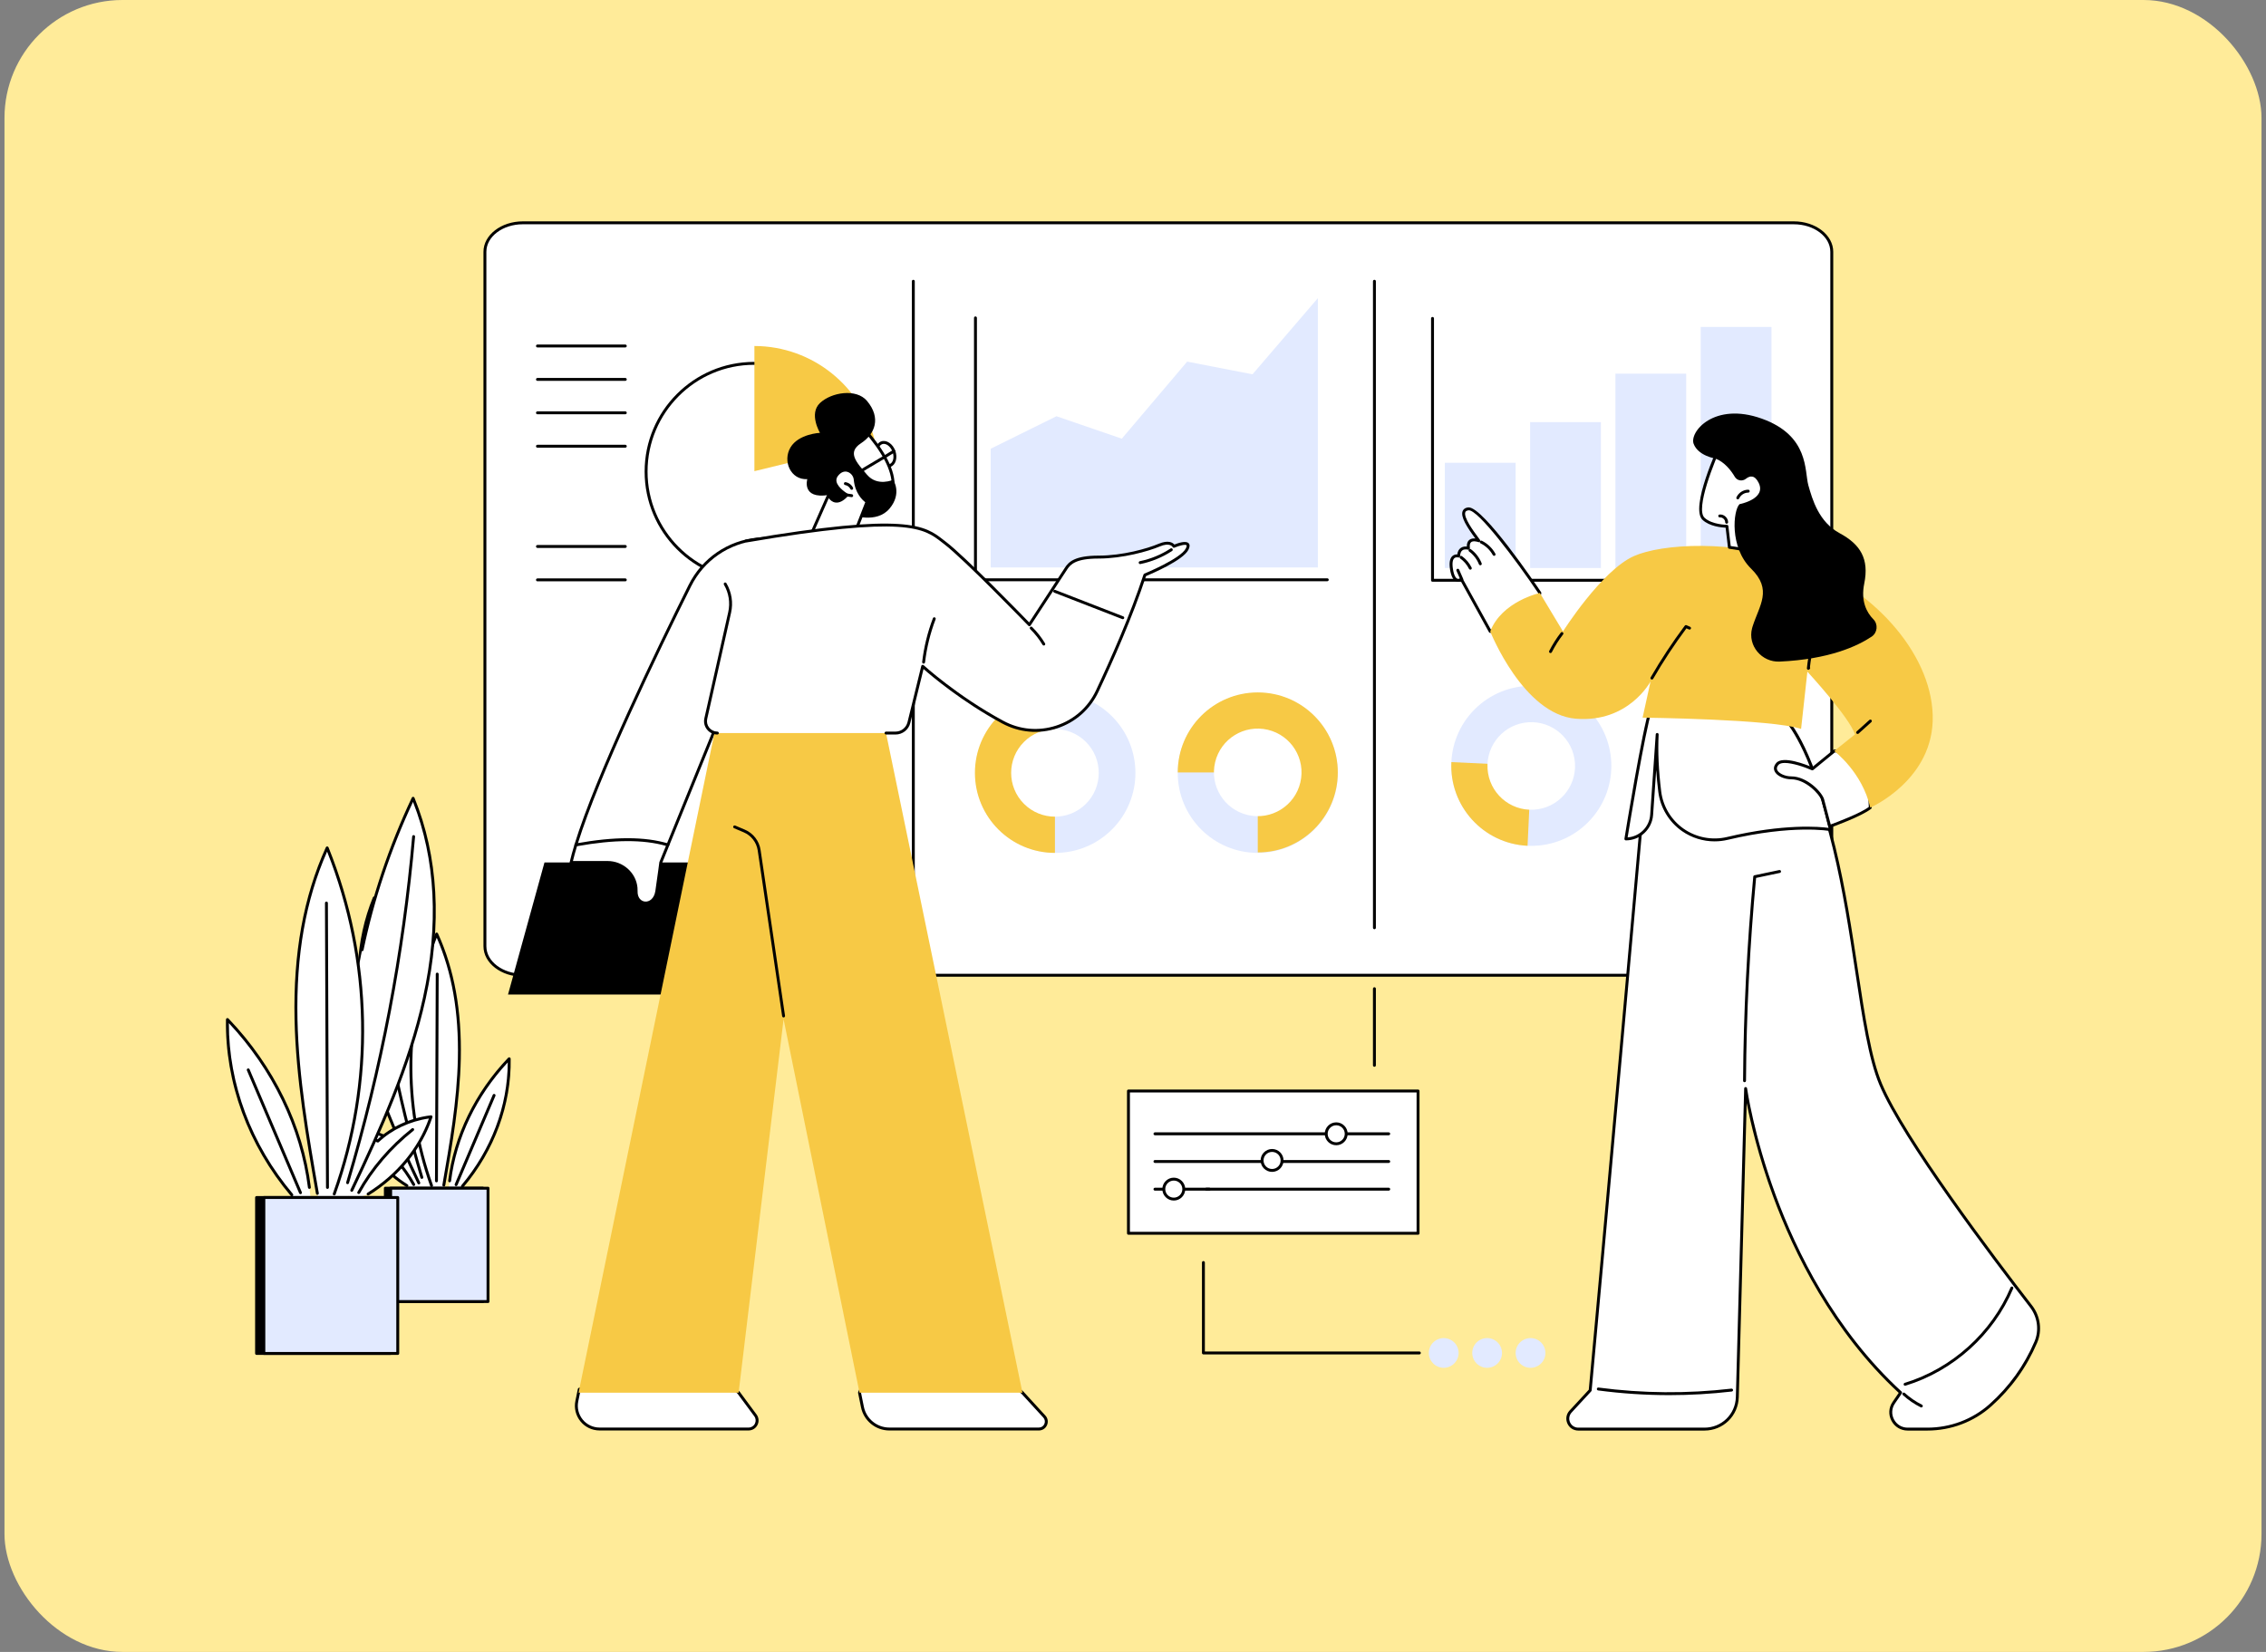 <svg xmlns="http://www.w3.org/2000/svg" width="192" height="140" viewBox="0 0 192 140" fill="none"><rect x="0" y="0" width="192" height="140" fill="#808080" stroke="none"/><g clip-path="url(#clip0_3867_43470)"><path d="M191.62 0H0.38V140H191.62V0Z" fill="#FFEB99"></path><path d="M44.303 82.652C42.527 82.652 41.087 81.552 41.087 80.195V21.34C41.087 19.983 42.527 18.883 44.303 18.883H151.993C153.769 18.883 155.209 19.983 155.209 21.34V79.866C155.209 81.404 153.575 82.652 151.561 82.652H44.303Z" fill="white"></path><path d="M151.56 82.775H44.303C42.462 82.775 40.964 81.618 40.964 80.195V21.34C40.964 19.918 42.462 18.76 44.303 18.76H151.993C153.834 18.76 155.332 19.918 155.332 21.34V79.865C155.332 81.47 153.64 82.775 151.561 82.775H151.56ZM44.303 19.006C42.598 19.006 41.21 20.053 41.21 21.339V80.195C41.21 81.482 42.597 82.528 44.303 82.528H151.56C153.504 82.528 155.085 81.333 155.085 79.865V21.34C155.085 20.054 153.698 19.007 151.992 19.007H44.303V19.006Z" fill="black"></path><path d="M116.456 78.751C116.387 78.751 116.333 78.695 116.333 78.627V23.836C116.333 23.767 116.387 23.713 116.456 23.713C116.524 23.713 116.579 23.768 116.579 23.836V78.627C116.579 78.696 116.524 78.751 116.456 78.751Z" fill="black"></path><path d="M77.386 78.751C77.318 78.751 77.263 78.695 77.263 78.627V23.836C77.263 23.767 77.318 23.713 77.386 23.713C77.454 23.713 77.509 23.768 77.509 23.836V78.627C77.509 78.696 77.454 78.751 77.386 78.751Z" fill="black"></path><path d="M63.895 49.144C68.949 49.144 73.047 45.036 73.047 39.969C73.047 34.902 68.949 30.794 63.895 30.794C58.841 30.794 54.744 34.902 54.744 39.969C54.744 45.036 58.841 49.144 63.895 49.144Z" fill="white"></path><path d="M63.895 49.267C58.781 49.267 54.62 45.096 54.62 39.969C54.62 34.842 58.781 30.671 63.895 30.671C69.009 30.671 73.17 34.842 73.17 39.969C73.17 45.096 69.009 49.267 63.895 49.267ZM63.895 30.917C58.917 30.917 54.867 34.978 54.867 39.969C54.867 44.96 58.917 49.021 63.895 49.021C68.874 49.021 72.923 44.96 72.923 39.969C72.923 34.978 68.874 30.917 63.895 30.917Z" fill="black"></path><path d="M74.147 37.451C73.053 32.8 68.891 29.337 63.921 29.323V39.932C63.921 39.932 72.443 37.845 74.147 37.451Z" fill="#F7C945"></path><path d="M52.982 29.446H45.539C45.47 29.446 45.416 29.39 45.416 29.323C45.416 29.255 45.47 29.2 45.539 29.2H52.982C53.051 29.2 53.105 29.255 53.105 29.323C53.105 29.39 53.051 29.446 52.982 29.446Z" fill="black"></path><path d="M52.982 32.278H45.539C45.47 32.278 45.416 32.222 45.416 32.155C45.416 32.087 45.47 32.032 45.539 32.032H52.982C53.051 32.032 53.105 32.087 53.105 32.155C53.105 32.222 53.051 32.278 52.982 32.278Z" fill="black"></path><path d="M52.982 35.109H45.539C45.47 35.109 45.416 35.054 45.416 34.986C45.416 34.918 45.47 34.863 45.539 34.863H52.982C53.051 34.863 53.105 34.918 53.105 34.986C53.105 35.054 53.051 35.109 52.982 35.109Z" fill="black"></path><path d="M52.982 37.941H45.539C45.47 37.941 45.416 37.886 45.416 37.818C45.416 37.75 45.47 37.695 45.539 37.695H52.982C53.051 37.695 53.105 37.75 53.105 37.818C53.105 37.886 53.051 37.941 52.982 37.941Z" fill="black"></path><path d="M52.982 46.436H45.539C45.47 46.436 45.416 46.38 45.416 46.312C45.416 46.245 45.47 46.189 45.539 46.189H52.982C53.051 46.189 53.105 46.245 53.105 46.312C53.105 46.38 53.051 46.436 52.982 46.436Z" fill="black"></path><path d="M52.982 49.267H45.539C45.47 49.267 45.416 49.212 45.416 49.144C45.416 49.076 45.47 49.021 45.539 49.021H52.982C53.051 49.021 53.105 49.076 53.105 49.144C53.105 49.212 53.051 49.267 52.982 49.267Z" fill="black"></path><path d="M134.544 69.701C137.192 67.052 137.192 62.759 134.544 60.111C131.896 57.463 127.602 57.463 124.954 60.111C122.306 62.759 122.306 67.052 124.954 69.701C127.602 72.349 131.896 72.349 134.544 69.701Z" fill="#E2EAFF"></path><path d="M122.976 64.588C122.8 68.328 125.69 71.504 129.431 71.68L129.749 64.906L122.975 64.588H122.976Z" fill="#F7C945"></path><path d="M129.973 68.62C132.019 68.494 133.575 66.733 133.449 64.688C133.323 62.642 131.563 61.086 129.517 61.211C127.471 61.337 125.915 63.098 126.041 65.143C126.167 67.189 127.927 68.745 129.973 68.62Z" fill="white"></path><path d="M106.573 72.282C110.318 72.282 113.354 69.246 113.354 65.501C113.354 61.755 110.318 58.719 106.573 58.719C102.827 58.719 99.791 61.755 99.791 65.501C99.791 69.246 102.827 72.282 106.573 72.282Z" fill="#E2EAFF"></path><path d="M113.353 65.463C113.353 69.208 110.318 72.244 106.572 72.244V65.463H99.792C99.792 61.718 102.827 58.682 106.572 58.682C110.317 58.682 113.353 61.718 113.353 65.463Z" fill="#F7C945"></path><path d="M110.18 66.311C110.651 64.316 109.416 62.318 107.421 61.847C105.426 61.376 103.428 62.611 102.957 64.606C102.486 66.601 103.721 68.6 105.716 69.07C107.711 69.541 109.71 68.306 110.18 66.311Z" fill="white"></path><path d="M94.219 70.295C96.868 67.647 96.868 63.354 94.219 60.706C91.571 58.057 87.278 58.057 84.63 60.706C81.981 63.354 81.981 67.647 84.63 70.295C87.278 72.944 91.571 72.944 94.219 70.295Z" fill="#E2EAFF"></path><path d="M89.387 58.719V72.282C85.642 72.282 82.606 69.246 82.606 65.501C82.606 61.756 85.642 58.72 89.387 58.72V58.719Z" fill="#F7C945"></path><path d="M92.011 68.125C93.46 66.676 93.46 64.326 92.011 62.877C90.562 61.427 88.212 61.427 86.763 62.877C85.313 64.326 85.313 66.676 86.763 68.125C88.212 69.574 90.562 69.574 92.011 68.125Z" fill="white"></path><path d="M83.942 48.091V38.031L89.514 35.276L95.051 37.178L100.589 30.647L106.126 31.722L111.664 25.267V48.091H83.942Z" fill="#E2EAFF"></path><path d="M112.462 49.259H82.652C82.583 49.259 82.529 49.203 82.529 49.136V26.942C82.529 26.873 82.583 26.818 82.652 26.818C82.72 26.818 82.775 26.874 82.775 26.942V49.012H112.462C112.53 49.012 112.585 49.067 112.585 49.135C112.585 49.203 112.53 49.258 112.462 49.258V49.259Z" fill="black"></path><path d="M151.188 49.303H121.379C121.31 49.303 121.255 49.248 121.255 49.18V26.986C121.255 26.918 121.31 26.863 121.379 26.863C121.447 26.863 121.502 26.919 121.502 26.986V49.057H151.188C151.257 49.057 151.312 49.112 151.312 49.18C151.312 49.248 151.257 49.303 151.188 49.303Z" fill="black"></path><path d="M128.419 39.221H122.422V48.136H128.419V39.221Z" fill="#E2EAFF"></path><path d="M135.646 35.773H129.649V48.136H135.646V35.773Z" fill="#E2EAFF"></path><path d="M142.872 31.665H136.876V48.136H142.872V31.665Z" fill="#E2EAFF"></path><path d="M150.099 27.708H144.102V48.135H150.099V27.708Z" fill="#E2EAFF"></path><path d="M34.478 100.485C32.624 99.332 31.235 97.626 30.601 95.723C31.849 95.872 33.03 96.411 33.879 97.22L34.213 97.511L35.743 100.699H35.056L34.478 100.485V100.485Z" fill="white"></path><path d="M34.478 100.608C34.456 100.608 34.433 100.602 34.413 100.59C32.526 99.416 31.131 97.702 30.485 95.762C30.471 95.722 30.48 95.678 30.506 95.645C30.533 95.612 30.574 95.596 30.616 95.6C31.882 95.752 33.102 96.309 33.965 97.13C34.014 97.177 34.016 97.255 33.969 97.305C33.922 97.354 33.844 97.356 33.795 97.309C33.015 96.567 31.927 96.049 30.784 95.873C31.438 97.681 32.766 99.276 34.544 100.381C34.601 100.416 34.619 100.493 34.584 100.55C34.56 100.588 34.52 100.609 34.479 100.609L34.478 100.608Z" fill="black"></path><path d="M35.056 100.516C35.013 100.516 34.971 100.493 34.948 100.452C34.152 99.013 33.013 97.684 31.655 96.607C31.602 96.565 31.593 96.487 31.635 96.434C31.678 96.381 31.755 96.372 31.808 96.414C33.191 97.511 34.352 98.865 35.163 100.332C35.196 100.392 35.174 100.467 35.115 100.5C35.096 100.511 35.076 100.516 35.056 100.516H35.056Z" fill="black"></path><path d="M31.707 76.096C33.127 79.102 34.181 82.237 34.85 85.433L35.044 86.424L34.937 87.469C34.824 88.724 34.772 90.165 34.849 91.756C34.919 93.213 35.085 94.532 35.29 95.689C35.755 97.359 36.684 100.699 36.684 100.699H35.743L35.486 100.255C33.662 96.408 31.914 92.503 31.016 88.417C30.118 84.33 30.106 80.017 31.707 76.097V76.096Z" fill="white"></path><path d="M35.486 100.377C35.439 100.377 35.396 100.351 35.374 100.307C33.609 96.584 31.809 92.601 30.895 88.442C29.883 83.833 30.117 79.663 31.593 76.049C31.611 76.004 31.655 75.974 31.703 75.972C31.751 75.972 31.797 75.999 31.818 76.043C33.241 79.054 34.301 82.205 34.97 85.407C34.984 85.474 34.941 85.54 34.875 85.553C34.808 85.567 34.743 85.524 34.729 85.458C34.083 82.365 33.069 79.321 31.716 76.406C30.355 79.912 30.16 83.942 31.136 88.389C32.044 92.523 33.838 96.491 35.597 100.201C35.626 100.262 35.6 100.336 35.539 100.365C35.522 100.373 35.504 100.377 35.486 100.377L35.486 100.377Z" fill="black"></path><path d="M35.743 99.909C35.69 99.909 35.642 99.874 35.625 99.821C33.546 92.841 32.176 85.657 31.552 78.467C31.546 78.4 31.596 78.34 31.664 78.334C31.732 78.328 31.791 78.378 31.797 78.446C32.419 85.619 33.786 92.787 35.861 99.751C35.881 99.816 35.843 99.885 35.778 99.904C35.766 99.907 35.755 99.909 35.743 99.909L35.743 99.909Z" fill="black"></path><path d="M38.096 100.075C38.565 96.297 40.345 92.649 43.145 89.73C43.209 93.577 41.794 97.431 39.179 100.536L39.057 100.698H38.026L38.096 100.075H38.096Z" fill="white"></path><path d="M39.178 100.659C39.15 100.659 39.122 100.649 39.099 100.63C39.047 100.586 39.04 100.508 39.084 100.456C41.617 97.449 43.01 93.761 43.024 90.038C40.373 92.89 38.67 96.448 38.218 100.09C38.21 100.158 38.149 100.206 38.081 100.197C38.013 100.189 37.965 100.127 37.974 100.06C38.444 96.27 40.249 92.571 43.056 89.644C43.091 89.608 43.144 89.597 43.19 89.615C43.237 89.633 43.267 89.677 43.269 89.727C43.333 93.613 41.913 97.48 39.273 100.615C39.249 100.644 39.214 100.658 39.178 100.658V100.659Z" fill="black"></path><path d="M38.645 100.526C38.629 100.526 38.613 100.523 38.597 100.516C38.535 100.489 38.505 100.417 38.532 100.354L41.751 92.785C41.777 92.722 41.85 92.693 41.912 92.72C41.975 92.747 42.004 92.819 41.977 92.882L38.759 100.451C38.739 100.498 38.694 100.526 38.646 100.526H38.645Z" fill="black"></path><path d="M36.566 100.481C34.095 93.575 34.249 85.979 37 79.153C38.517 82.496 38.998 86.139 38.92 89.732C38.843 93.325 38.224 96.89 37.605 100.443L37.548 100.698H36.634L36.567 100.481H36.566Z" fill="white"></path><path d="M36.566 100.605C36.516 100.605 36.468 100.573 36.45 100.523C33.964 93.578 34.119 85.972 36.886 79.108C36.904 79.062 36.948 79.032 36.997 79.031C37.046 79.029 37.092 79.058 37.112 79.103C38.499 82.162 39.131 85.64 39.043 89.735C38.965 93.343 38.335 96.963 37.726 100.464C37.714 100.531 37.651 100.577 37.583 100.564C37.516 100.553 37.471 100.489 37.483 100.421C38.09 96.929 38.719 93.319 38.796 89.729C38.88 85.79 38.295 82.431 37.006 79.471C34.366 86.207 34.249 93.642 36.681 100.439C36.704 100.503 36.671 100.573 36.607 100.596C36.593 100.601 36.58 100.603 36.566 100.603L36.566 100.605Z" fill="black"></path><path d="M36.982 100.202C36.914 100.202 36.859 100.147 36.859 100.078L36.923 82.553C36.923 82.485 36.979 82.43 37.046 82.43C37.114 82.43 37.17 82.486 37.169 82.554L37.105 100.079C37.105 100.147 37.05 100.202 36.982 100.202Z" fill="black"></path><path d="M32.652 110.306H40.902V100.698H32.652V110.306Z" fill="black"></path><path d="M40.902 110.43H32.652C32.584 110.43 32.529 110.374 32.529 110.307V100.699C32.529 100.63 32.584 100.575 32.652 100.575H40.902C40.971 100.575 41.025 100.631 41.025 100.699V110.307C41.025 110.375 40.971 110.43 40.902 110.43ZM32.776 110.183H40.779V100.822H32.776V110.183Z" fill="black"></path><path d="M33.1 110.306H41.35V100.698H33.1V110.306Z" fill="#E2EAFF"></path><path d="M41.35 110.43H33.1C33.032 110.43 32.977 110.374 32.977 110.307V100.699C32.977 100.63 33.032 100.575 33.1 100.575H41.35C41.419 100.575 41.473 100.631 41.473 100.699V110.307C41.473 110.375 41.419 110.43 41.35 110.43ZM33.223 110.183H41.227V100.822H33.223V110.183Z" fill="black"></path><path d="M31.191 101.195C33.741 99.61 35.651 97.263 36.522 94.646C34.806 94.851 33.182 95.593 32.014 96.705L31.556 97.105L29.451 101.49H30.396L31.191 101.196L31.191 101.195Z" fill="white"></path><path d="M31.191 101.318C31.149 101.318 31.109 101.298 31.086 101.26C31.05 101.202 31.068 101.126 31.126 101.09C33.603 99.551 35.449 97.32 36.342 94.794C34.733 95.026 33.196 95.749 32.099 96.794C32.05 96.841 31.972 96.839 31.925 96.789C31.878 96.74 31.881 96.662 31.93 96.615C33.109 95.492 34.778 94.73 36.508 94.523C36.55 94.518 36.592 94.535 36.619 94.568C36.645 94.6 36.653 94.644 36.64 94.685C35.755 97.342 33.843 99.692 31.256 101.3C31.236 101.312 31.213 101.318 31.191 101.318H31.191Z" fill="black"></path><path d="M30.396 101.191C30.376 101.191 30.355 101.186 30.337 101.176C30.277 101.143 30.255 101.068 30.288 101.008C31.402 98.996 32.993 97.137 34.891 95.633C34.944 95.591 35.022 95.6 35.064 95.653C35.106 95.707 35.097 95.785 35.044 95.827C33.171 97.311 31.602 99.144 30.504 101.128C30.482 101.168 30.44 101.191 30.396 101.191Z" fill="black"></path><path d="M35.002 67.652C33.05 71.786 31.599 76.098 30.68 80.494L30.413 81.857L30.56 83.293C30.715 85.019 30.787 87.002 30.681 89.189C30.584 91.193 30.356 93.007 30.075 94.6C29.435 96.896 28.157 101.489 28.157 101.489H29.45L29.805 100.878C32.313 95.588 34.718 90.218 35.952 84.597C37.187 78.976 37.203 73.045 35.002 67.652L35.002 67.652Z" fill="white"></path><path d="M29.805 101.002C29.787 101.002 29.769 100.998 29.753 100.99C29.691 100.961 29.665 100.887 29.694 100.826C32.115 95.721 34.583 90.26 35.833 84.571C37.188 78.402 36.906 72.815 34.994 67.961C33.108 72.004 31.698 76.227 30.802 80.518C30.788 80.585 30.722 80.628 30.656 80.614C30.589 80.6 30.547 80.535 30.561 80.468C31.48 76.067 32.938 71.737 34.892 67.599C34.913 67.555 34.953 67.527 35.007 67.529C35.056 67.53 35.099 67.56 35.118 67.605C37.144 72.567 37.465 78.293 36.074 84.623C34.819 90.338 32.344 95.813 29.918 100.931C29.896 100.975 29.853 101.002 29.806 101.002H29.805Z" fill="black"></path><path d="M29.451 100.356C29.439 100.356 29.427 100.355 29.416 100.351C29.351 100.332 29.313 100.263 29.333 100.198C32.187 90.617 34.068 80.755 34.924 70.888C34.93 70.82 34.99 70.77 35.057 70.776C35.125 70.782 35.175 70.841 35.169 70.909C34.312 80.793 32.428 90.672 29.568 100.269C29.553 100.322 29.503 100.356 29.45 100.356H29.451Z" fill="black"></path><path d="M26.215 100.632C25.57 95.435 23.121 90.418 19.27 86.404C19.183 91.694 21.129 96.996 24.726 101.265L24.894 101.489H26.311L26.214 100.632H26.215Z" fill="white"></path><path d="M24.726 101.389C24.691 101.389 24.656 101.373 24.631 101.345C21.006 97.042 19.059 91.735 19.147 86.401C19.148 86.351 19.179 86.307 19.225 86.289C19.271 86.27 19.324 86.282 19.359 86.318C23.213 90.336 25.691 95.414 26.337 100.617C26.345 100.685 26.297 100.746 26.23 100.755C26.162 100.763 26.101 100.715 26.093 100.648C25.465 95.593 23.088 90.654 19.391 86.71C19.381 91.881 21.303 97.011 24.821 101.186C24.864 101.238 24.858 101.316 24.806 101.36C24.783 101.38 24.755 101.389 24.727 101.389L24.726 101.389Z" fill="black"></path><path d="M25.459 101.206C25.411 101.206 25.366 101.178 25.346 101.131L20.92 90.72C20.893 90.657 20.923 90.585 20.985 90.558C21.048 90.531 21.12 90.561 21.147 90.623L25.573 101.034C25.6 101.097 25.57 101.169 25.508 101.196C25.492 101.203 25.476 101.206 25.46 101.206H25.459Z" fill="black"></path><path d="M28.32 101.19C31.719 91.691 31.506 81.245 27.723 71.857C25.637 76.454 24.976 81.465 25.081 86.407C25.188 91.347 26.04 96.251 26.89 101.137L26.97 101.489H28.227L28.32 101.19Z" fill="white"></path><path d="M28.32 101.313C28.305 101.313 28.291 101.311 28.278 101.306C28.214 101.283 28.181 101.213 28.204 101.149C31.565 91.755 31.39 81.477 27.716 72.173C25.909 76.275 25.088 80.934 25.205 86.404C25.312 91.344 26.176 96.312 27.012 101.116C27.024 101.183 26.979 101.247 26.912 101.259C26.843 101.271 26.781 101.226 26.769 101.159C25.931 96.346 25.065 91.368 24.958 86.409C24.837 80.784 25.705 76.007 27.61 71.806C27.63 71.762 27.674 71.734 27.723 71.734C27.724 71.734 27.724 71.734 27.725 71.734C27.775 71.735 27.819 71.766 27.837 71.811C31.637 81.242 31.85 91.691 28.435 101.232C28.418 101.283 28.37 101.314 28.32 101.314V101.313Z" fill="black"></path><path d="M27.747 100.759C27.68 100.759 27.624 100.705 27.624 100.637L27.536 76.533C27.536 76.464 27.591 76.409 27.659 76.409C27.727 76.409 27.782 76.464 27.782 76.532L27.87 100.636C27.87 100.704 27.815 100.759 27.747 100.759Z" fill="black"></path><path d="M21.739 114.703H33.086V101.489H21.739V114.703Z" fill="black"></path><path d="M33.086 114.827H21.739C21.671 114.827 21.616 114.771 21.616 114.703V101.489C21.616 101.421 21.671 101.366 21.739 101.366H33.086C33.154 101.366 33.209 101.421 33.209 101.489V114.703C33.209 114.772 33.154 114.827 33.086 114.827ZM21.862 114.58H32.962V101.612H21.862V114.58Z" fill="black"></path><path d="M22.355 114.703H33.702V101.489H22.355V114.703Z" fill="#E2EAFF"></path><path d="M33.702 114.827H22.355C22.287 114.827 22.232 114.771 22.232 114.703V101.489C22.232 101.421 22.287 101.366 22.355 101.366H33.702C33.77 101.366 33.825 101.421 33.825 101.489V114.703C33.825 114.772 33.77 114.827 33.702 114.827ZM22.479 114.58H33.579V101.612H22.479V114.58Z" fill="black"></path><path d="M146.485 61.573L139.821 61.361C139.821 61.361 135.451 110.341 134.737 117.832L133.078 119.627C132.552 120.196 132.955 121.117 133.729 121.117H144.42C145.929 121.117 147.164 119.915 147.205 118.407L147.91 92.252C147.91 92.252 150.046 107.93 161.043 118.027L160.459 118.88C159.809 119.829 160.488 121.118 161.639 121.118H163.3C165.275 121.118 167.187 120.402 168.659 119.087C169.977 117.909 171.462 116.172 172.494 113.755C172.925 112.746 172.763 111.58 172.091 110.712C169.25 107.04 161.333 96.611 159.351 91.887C156.923 86.101 157.236 71.299 151.634 61.929L146.485 61.573L146.485 61.573Z" fill="white"></path><path d="M163.3 121.24H161.638C161.051 121.24 160.538 120.93 160.264 120.411C159.99 119.892 160.025 119.294 160.356 118.81L160.88 118.045C155.23 112.823 151.974 106.114 150.236 101.395C148.968 97.954 148.302 95.043 147.999 93.486L147.327 118.409C147.285 119.996 146.008 121.24 144.419 121.24H133.728C133.321 121.24 132.966 121.008 132.803 120.635C132.639 120.261 132.71 119.843 132.986 119.544L134.618 117.779C135.336 110.237 139.654 61.839 139.698 61.35C139.704 61.286 139.757 61.238 139.821 61.238C139.822 61.238 139.823 61.238 139.825 61.238L146.488 61.45C146.488 61.45 146.491 61.45 146.492 61.45L151.641 61.806C151.681 61.808 151.718 61.831 151.739 61.866C155.232 67.709 156.447 75.746 157.423 82.204C158.028 86.206 158.55 89.662 159.464 91.839C161.411 96.481 169.011 106.531 172.188 110.636C172.892 111.545 173.052 112.759 172.606 113.803C171.727 115.862 170.426 117.671 168.74 119.178C167.253 120.508 165.321 121.24 163.299 121.24L163.3 121.24ZM147.909 92.129C147.97 92.129 148.023 92.174 148.031 92.235C148.036 92.274 148.586 96.205 150.47 101.316C152.206 106.029 155.465 112.738 161.125 117.935C161.171 117.976 161.178 118.045 161.144 118.095L160.56 118.948C160.281 119.355 160.252 119.859 160.482 120.295C160.712 120.732 161.144 120.993 161.638 120.993H163.299C165.26 120.993 167.134 120.283 168.576 118.993C170.234 117.511 171.514 115.731 172.379 113.705C172.79 112.744 172.642 111.625 171.993 110.786C168.81 106.673 161.195 96.602 159.236 91.934C158.311 89.729 157.787 86.259 157.18 82.24C156.21 75.824 155.003 67.844 151.56 62.046L146.478 61.695L139.933 61.486C139.695 64.155 135.548 110.613 134.86 117.842C134.857 117.869 134.846 117.894 134.828 117.914L133.168 119.71C132.958 119.936 132.905 120.252 133.029 120.535C133.153 120.817 133.421 120.993 133.729 120.993H144.42C145.873 120.993 147.042 119.855 147.081 118.402L147.786 92.248C147.788 92.183 147.839 92.131 147.903 92.128C147.905 92.128 147.907 92.128 147.909 92.128V92.129Z" fill="black"></path><path d="M147.816 91.716H147.815C147.747 91.716 147.692 91.66 147.693 91.592C147.729 85.839 148.02 80.017 148.557 74.29C148.562 74.236 148.602 74.192 148.655 74.18L150.758 73.737C150.825 73.724 150.89 73.766 150.904 73.833C150.918 73.899 150.876 73.965 150.809 73.979L148.795 74.403C148.263 80.095 147.975 85.878 147.94 91.594C147.94 91.661 147.884 91.716 147.816 91.716L147.816 91.716Z" fill="black"></path><path d="M161.42 117.441C161.367 117.441 161.318 117.406 161.302 117.353C161.282 117.288 161.319 117.219 161.384 117.199C165.376 115.978 168.729 112.954 170.355 109.109C170.381 109.047 170.454 109.018 170.516 109.044C170.579 109.07 170.608 109.142 170.582 109.205C168.928 113.117 165.517 116.193 161.456 117.435C161.444 117.439 161.431 117.441 161.42 117.441Z" fill="black"></path><path d="M162.796 119.282C162.777 119.282 162.758 119.278 162.741 119.269C162.193 118.995 161.685 118.647 161.231 118.235C161.18 118.189 161.176 118.111 161.222 118.06C161.268 118.01 161.346 118.006 161.396 118.052C161.834 118.449 162.324 118.784 162.851 119.048C162.912 119.079 162.937 119.153 162.906 119.214C162.884 119.257 162.841 119.282 162.796 119.282Z" fill="black"></path><path d="M141.444 118.237C139.427 118.237 137.41 118.104 135.41 117.839C135.343 117.83 135.295 117.768 135.304 117.7C135.313 117.633 135.375 117.586 135.443 117.595C139.176 118.09 142.965 118.121 146.705 117.686C146.773 117.679 146.834 117.727 146.842 117.795C146.85 117.862 146.802 117.923 146.734 117.931C144.978 118.135 143.21 118.237 141.444 118.237Z" fill="black"></path><path d="M151.176 60.82C151.176 60.82 153.385 62.872 155.099 70.312C155.099 70.312 152.006 69.717 146.365 71.055C143.65 71.699 140.971 69.853 140.63 67.084C140.444 65.566 140.331 63.883 140.414 62.245L139.945 69.062C139.866 70.209 138.913 71.099 137.763 71.099C137.763 71.099 139.254 61.868 139.884 60.021L151.176 60.82Z" fill="white"></path><path d="M145.281 71.305C144.304 71.305 143.34 71.008 142.526 70.443C141.41 69.666 140.675 68.447 140.508 67.099C140.43 66.467 140.371 65.853 140.33 65.257L140.067 69.07C139.984 70.277 138.972 71.221 137.763 71.221C137.727 71.221 137.692 71.206 137.668 71.178C137.645 71.151 137.635 71.114 137.64 71.079C137.701 70.701 139.141 61.817 139.767 59.98C139.785 59.927 139.837 59.894 139.893 59.897L151.185 60.696C151.213 60.698 151.239 60.709 151.26 60.729C151.351 60.813 153.516 62.891 155.218 70.284C155.227 70.324 155.215 70.367 155.186 70.397C155.157 70.427 155.115 70.44 155.074 70.432C155.044 70.426 151.937 69.859 146.393 71.174C146.025 71.261 145.652 71.304 145.28 71.304L145.281 71.305ZM140.414 62.121C140.414 62.121 140.419 62.121 140.421 62.121C140.489 62.125 140.541 62.182 140.537 62.25C140.464 63.691 140.537 65.313 140.753 67.068C140.91 68.347 141.608 69.503 142.667 70.24C143.733 70.982 145.071 71.235 146.337 70.935C151.175 69.787 154.187 70.063 154.937 70.163C153.368 63.459 151.385 61.214 151.121 60.939L139.972 60.15C139.381 62.016 138.101 69.796 137.909 70.97C138.923 70.898 139.751 70.082 139.822 69.053L140.291 62.236C140.295 62.171 140.35 62.121 140.414 62.121H140.414Z" fill="black"></path><path d="M158.262 63.648H155.413L153.564 65.162C153.564 65.162 151.172 64.104 150.605 64.734C150.038 65.364 150.976 65.921 151.765 65.921C153.078 65.921 154.292 67.257 154.437 67.764L155.033 70.033C155.033 70.033 157.699 69.081 158.47 68.445L158.262 63.648Z" fill="white"></path><path d="M155.033 70.157C155.013 70.157 154.993 70.152 154.975 70.143C154.945 70.126 154.923 70.099 154.914 70.065L154.317 67.796C154.19 67.347 153.011 66.045 151.765 66.045C151.224 66.045 150.551 65.788 150.36 65.359C150.287 65.196 150.255 64.94 150.513 64.652C151.084 64.017 153.087 64.823 153.544 65.019L155.335 63.553C155.357 63.535 155.385 63.525 155.413 63.525H158.262C158.328 63.525 158.382 63.577 158.385 63.643L158.593 68.44C158.595 68.479 158.578 68.516 158.548 68.541C157.77 69.182 155.184 70.11 155.074 70.15C155.061 70.154 155.047 70.157 155.033 70.157ZM151.226 64.659C150.986 64.659 150.798 64.706 150.697 64.817C150.558 64.972 150.522 65.116 150.585 65.259C150.715 65.551 151.256 65.798 151.766 65.798C153.136 65.798 154.392 67.157 154.556 67.731L155.119 69.872C155.642 69.679 157.645 68.924 158.345 68.389L158.145 63.772H155.458L153.643 65.257C153.607 65.287 153.558 65.294 153.515 65.275C152.866 64.987 151.866 64.659 151.227 64.659H151.226Z" fill="black"></path><path d="M130.103 52.031L130.475 50.253C130.475 50.253 125.586 42.983 124.413 43.126C123.241 43.268 125.008 45.398 125.301 45.827C125.301 45.827 124.282 45.434 124.423 46.469C124.423 46.469 123.617 46.224 123.592 47.129C123.592 47.129 122.77 46.871 122.985 48.236C123.2 49.601 123.82 49.086 123.82 49.086L126.267 53.513L130.102 52.031L130.103 52.031Z" fill="white"></path><path d="M126.267 53.636C126.224 53.636 126.182 53.613 126.159 53.572L123.773 49.256C123.679 49.297 123.544 49.331 123.396 49.276C123.133 49.176 122.953 48.833 122.862 48.255C122.774 47.695 122.844 47.313 123.069 47.118C123.205 47.001 123.364 46.982 123.478 46.987C123.508 46.739 123.604 46.556 123.764 46.441C123.937 46.317 124.143 46.306 124.286 46.32C124.279 46.062 124.35 45.872 124.499 45.754C124.647 45.637 124.842 45.62 125.008 45.636C124.322 44.712 123.724 43.794 123.935 43.303C123.985 43.185 124.106 43.039 124.398 43.004C124.411 43.002 124.425 43.001 124.439 43.001C125.709 43.001 130.077 49.442 130.576 50.184C130.595 50.212 130.601 50.246 130.595 50.278L130.223 52.057C130.214 52.098 130.186 52.132 130.147 52.147L126.312 53.629C126.297 53.635 126.282 53.637 126.267 53.637V53.636ZM123.82 48.963C123.828 48.963 123.835 48.964 123.843 48.965C123.878 48.972 123.91 48.994 123.928 49.027L126.323 53.359L129.996 51.941L130.343 50.278C128.465 47.49 125.221 43.153 124.428 43.248C124.216 43.274 124.175 43.369 124.162 43.399C123.975 43.836 124.888 45.061 125.231 45.522C125.306 45.622 125.366 45.703 125.403 45.756C125.433 45.801 125.431 45.86 125.398 45.903C125.364 45.945 125.307 45.96 125.257 45.941C125.145 45.899 124.818 45.816 124.652 45.947C124.547 46.031 124.511 46.201 124.545 46.451C124.55 46.493 124.535 46.535 124.503 46.562C124.471 46.589 124.427 46.598 124.387 46.586C124.384 46.585 124.099 46.502 123.908 46.641C123.787 46.729 123.722 46.894 123.715 47.131C123.714 47.169 123.695 47.205 123.663 47.227C123.632 47.25 123.592 47.256 123.555 47.245C123.554 47.245 123.363 47.189 123.229 47.305C123.123 47.398 123.015 47.632 123.107 48.216C123.206 48.85 123.386 49.007 123.484 49.044C123.613 49.093 123.74 48.992 123.741 48.99C123.764 48.972 123.792 48.962 123.82 48.962L123.82 48.963Z" fill="black"></path><path d="M126.596 47.107C126.552 47.107 126.509 47.084 126.487 47.043C126.255 46.615 125.887 46.263 125.449 46.049C125.388 46.02 125.363 45.946 125.393 45.885C125.422 45.824 125.496 45.798 125.557 45.828C126.04 46.064 126.447 46.454 126.704 46.926C126.736 46.986 126.714 47.06 126.654 47.093C126.635 47.103 126.615 47.108 126.595 47.108L126.596 47.107Z" fill="black"></path><path d="M125.429 47.907C125.379 47.907 125.333 47.878 125.314 47.829C125.146 47.402 124.85 47.016 124.481 46.743C124.426 46.703 124.414 46.626 124.455 46.571C124.495 46.516 124.572 46.504 124.627 46.545C125.034 46.844 125.359 47.269 125.543 47.739C125.568 47.802 125.537 47.874 125.474 47.898C125.459 47.904 125.444 47.907 125.429 47.907L125.429 47.907Z" fill="black"></path><path d="M124.581 48.279C124.535 48.279 124.492 48.254 124.47 48.21C124.299 47.863 124.042 47.56 123.727 47.334C123.671 47.294 123.658 47.218 123.698 47.162C123.737 47.107 123.815 47.094 123.87 47.133C124.218 47.382 124.503 47.717 124.692 48.102C124.722 48.163 124.697 48.237 124.635 48.267C124.618 48.275 124.599 48.28 124.581 48.28V48.279Z" fill="black"></path><path d="M123.862 49.224C123.814 49.224 123.769 49.197 123.748 49.15L123.409 48.374C123.382 48.312 123.41 48.239 123.472 48.212C123.535 48.185 123.607 48.213 123.635 48.275L123.974 49.051C124.002 49.113 123.973 49.186 123.911 49.213C123.895 49.221 123.878 49.224 123.862 49.224Z" fill="black"></path><path d="M130.474 50.253C130.474 50.253 127.25 50.961 126.267 53.513C126.267 53.513 129.061 60.553 133.531 60.912C138 61.27 139.853 57.75 139.853 57.75L139.178 60.82C139.178 60.82 150.107 60.94 152.608 61.775L153.141 56.924C153.141 56.924 156.749 60.841 157.17 62.245L155.413 63.648C155.413 63.648 157.79 65.431 158.47 68.446C158.47 68.446 163.914 66.077 163.76 60.621C163.608 55.166 158.409 49.713 152.607 47.695C146.807 45.678 140.783 46.087 138.443 47.128C135.698 48.35 132.432 53.513 132.432 53.513L130.473 50.253H130.474Z" fill="#F7C945"></path><path d="M131.376 55.346C131.357 55.346 131.339 55.341 131.321 55.333C131.26 55.302 131.236 55.228 131.267 55.167C131.543 54.622 131.872 54.101 132.246 53.618C132.287 53.564 132.365 53.554 132.419 53.595C132.473 53.637 132.483 53.715 132.441 53.768C132.077 54.239 131.756 54.747 131.487 55.278C131.465 55.321 131.422 55.346 131.377 55.346H131.376Z" fill="black"></path><path d="M153.224 56.765C153.206 56.765 153.187 56.761 153.17 56.753C153.123 56.73 153.096 56.681 153.101 56.63C153.163 55.998 153.272 55.364 153.426 54.748C153.443 54.682 153.51 54.642 153.576 54.658C153.642 54.675 153.682 54.742 153.665 54.808C153.523 55.377 153.419 55.962 153.357 56.546C153.388 56.594 153.383 56.659 153.34 56.7L153.31 56.73C153.286 56.753 153.256 56.765 153.224 56.765H153.224Z" fill="black"></path><path d="M157.4 62.201C157.366 62.201 157.333 62.187 157.308 62.16C157.263 62.109 157.267 62.032 157.317 61.986L158.396 61.015C158.446 60.969 158.525 60.973 158.57 61.024C158.615 61.074 158.611 61.152 158.561 61.198L157.482 62.169C157.459 62.19 157.429 62.201 157.4 62.201Z" fill="black"></path><path d="M139.966 57.593C139.945 57.593 139.924 57.587 139.904 57.576C139.846 57.542 139.825 57.467 139.86 57.408C140.734 55.897 141.707 54.422 142.753 53.026C142.787 52.98 142.849 52.964 142.901 52.987L143.206 53.121C143.268 53.149 143.296 53.222 143.269 53.284C143.241 53.346 143.169 53.374 143.107 53.347L142.892 53.252C141.875 54.618 140.926 56.057 140.074 57.531C140.051 57.571 140.009 57.593 139.967 57.593H139.966Z" fill="black"></path><path d="M145.922 37.378C145.922 37.378 143.291 42.981 144.343 43.969C145.016 44.601 146.324 44.601 146.324 44.601L146.533 46.386L149.551 46.847C149.551 46.847 152.11 38.531 145.923 37.379L145.922 37.378Z" fill="white"></path><path d="M149.551 46.97C149.544 46.97 149.538 46.97 149.532 46.968L146.514 46.507C146.459 46.499 146.416 46.454 146.41 46.4L146.214 44.722C145.876 44.707 144.85 44.615 144.259 44.059C143.173 43.04 145.538 37.908 145.811 37.326C145.835 37.275 145.889 37.247 145.945 37.257C147.472 37.541 148.607 38.282 149.319 39.459C151.045 42.312 149.725 46.698 149.668 46.883C149.652 46.935 149.604 46.97 149.551 46.97ZM146.644 46.278L149.462 46.709C149.651 46.028 150.635 42.11 149.108 39.586C148.448 38.497 147.401 37.801 145.993 37.518C145.251 39.118 143.633 43.134 144.427 43.88C145.058 44.471 146.312 44.478 146.324 44.478C146.387 44.478 146.439 44.525 146.446 44.587L146.644 46.278Z" fill="black"></path><path d="M146.3 44.385H146.299C146.23 44.385 146.176 44.329 146.177 44.26C146.177 44.153 146.126 44.045 146.036 43.962C145.946 43.88 145.833 43.839 145.727 43.85C145.659 43.857 145.599 43.807 145.592 43.74C145.585 43.672 145.634 43.611 145.702 43.605C145.879 43.587 146.061 43.651 146.202 43.78C146.344 43.91 146.425 44.086 146.423 44.263C146.422 44.33 146.368 44.385 146.3 44.385Z" fill="black"></path><path d="M147.244 42.321C147.227 42.321 147.21 42.318 147.194 42.31C147.132 42.283 147.104 42.21 147.131 42.148C147.301 41.767 147.708 41.502 148.124 41.502C148.126 41.502 148.128 41.502 148.13 41.502C148.199 41.502 148.253 41.558 148.253 41.626C148.253 41.694 148.198 41.749 148.13 41.749C148.128 41.749 148.127 41.749 148.125 41.749C147.803 41.749 147.488 41.953 147.357 42.248C147.337 42.294 147.292 42.321 147.245 42.321H147.244Z" fill="black"></path><path d="M158.579 53.959C157.369 54.766 154.974 55.876 150.796 56.069C149.271 56.14 148.066 54.719 148.455 53.243C148.466 53.198 148.48 53.152 148.494 53.107C149.074 51.281 150.206 49.993 148.369 48.189C146.532 46.385 146.853 43.248 147.391 42.728C147.391 42.728 149.684 42.293 149.015 40.923C148.674 40.226 148.259 40.317 147.934 40.575C147.631 40.815 147.19 40.744 146.993 40.412C146.661 39.851 146.116 39.156 145.346 38.86C145.346 38.86 143.902 38.642 143.508 37.627C143.113 36.612 145.236 34.034 149.277 35.479C153.318 36.924 152.888 39.932 153.223 41.126C153.559 42.321 154.108 44.238 155.874 45.189C157.64 46.141 158.386 47.363 157.959 49.459C157.649 50.978 158.188 51.932 158.73 52.481C159.154 52.91 159.081 53.626 158.578 53.961L158.579 53.959Z" fill="black"></path><path d="M68.596 47.041L68.179 45.778C68.179 45.778 66.866 45.43 64.212 45.683C61.739 45.918 59.561 47.408 58.453 49.632C55.787 54.984 50.602 65.7 48.795 71.606H56.592L65.006 50.915L68.597 47.04L68.596 47.041Z" fill="white"></path><path d="M56.592 71.731H48.794C48.755 71.731 48.719 71.712 48.695 71.681C48.672 71.649 48.665 71.608 48.676 71.571C50.464 65.731 55.499 55.285 58.342 49.578C59.474 47.304 61.664 45.803 64.199 45.561C66.845 45.309 68.155 45.646 68.209 45.66C68.25 45.671 68.282 45.701 68.294 45.741L68.712 47.003C68.726 47.046 68.716 47.093 68.685 47.126L65.11 50.984L56.705 71.654C56.686 71.701 56.641 71.731 56.59 71.731L56.592 71.731ZM48.961 71.484H56.509L64.891 50.869C64.897 50.855 64.905 50.843 64.915 50.832L68.457 47.01L68.084 45.883C67.792 45.82 66.501 45.589 64.224 45.806C61.774 46.039 59.658 47.49 58.563 49.687C55.749 55.336 50.786 65.631 48.962 71.484L48.961 71.484Z" fill="black"></path><path d="M62.584 84.283H43.045L46.134 73.094H62.584V84.283Z" fill="black"></path><path d="M48.389 73.094H51.476C52.709 73.094 53.781 74.013 53.892 75.241C53.9 75.331 53.903 75.423 53.9 75.515C53.858 76.809 55.445 76.935 55.653 75.515C55.862 74.095 55.987 73.094 55.987 73.094L56.591 71.607C54.428 70.956 51.752 71.07 48.794 71.607C48.629 72.145 48.492 72.643 48.388 73.094H48.389Z" fill="white"></path><path d="M54.709 76.656C54.684 76.656 54.657 76.655 54.632 76.653C54.204 76.615 53.753 76.241 53.777 75.511C53.78 75.425 53.777 75.338 53.769 75.252C53.667 74.111 52.66 73.217 51.476 73.217H48.389C48.351 73.217 48.316 73.199 48.292 73.17C48.269 73.141 48.26 73.103 48.269 73.066C48.37 72.628 48.507 72.125 48.677 71.571C48.691 71.527 48.727 71.494 48.773 71.486C52.066 70.888 54.635 70.889 56.628 71.489C56.661 71.499 56.688 71.523 56.703 71.554C56.719 71.585 56.72 71.621 56.706 71.654L56.108 73.126C56.09 73.26 55.968 74.226 55.776 75.534C55.66 76.317 55.157 76.657 54.71 76.657L54.709 76.656ZM48.544 72.97H51.476C52.786 72.97 53.901 73.963 54.014 75.23C54.023 75.326 54.026 75.424 54.023 75.519C54.004 76.093 54.326 76.379 54.654 76.408C55.009 76.44 55.433 76.168 55.531 75.498C55.737 74.095 55.864 73.088 55.865 73.079C55.866 73.068 55.869 73.058 55.873 73.048L56.426 71.687C54.505 71.141 52.038 71.151 48.89 71.715C48.752 72.174 48.636 72.595 48.545 72.971L48.544 72.97Z" fill="black"></path><path d="M48.875 118.743C48.624 119.964 49.556 121.109 50.803 121.109H63.426C64.021 121.109 64.363 120.431 64.008 119.953L62.584 118.03C59.869 115.281 54.284 116.64 49.084 117.735L48.876 118.744L48.875 118.743Z" fill="white"></path><path d="M63.426 121.231H50.803C50.172 121.231 49.581 120.951 49.182 120.461C48.783 119.972 48.628 119.336 48.755 118.718L48.963 117.71C48.973 117.661 49.01 117.624 49.058 117.614C49.314 117.56 49.572 117.505 49.83 117.45C54.851 116.384 60.043 115.282 62.672 117.943C62.676 117.946 62.68 117.951 62.683 117.956L64.107 119.879C64.299 120.138 64.328 120.478 64.183 120.765C64.038 121.053 63.748 121.231 63.426 121.231ZM49.188 117.838L48.996 118.768C48.884 119.313 49.022 119.874 49.373 120.306C49.725 120.738 50.246 120.985 50.803 120.985H63.426C63.658 120.985 63.859 120.861 63.963 120.654C64.067 120.447 64.047 120.212 63.909 120.026L62.49 118.109C59.954 115.552 54.833 116.64 49.881 117.692C49.649 117.741 49.418 117.79 49.188 117.838Z" fill="black"></path><path d="M86.633 118.029C83.052 114.483 73.872 114.99 72.828 118.029L73.076 119.249C73.296 120.331 74.248 121.108 75.353 121.108H88.025C88.573 121.108 88.86 120.456 88.489 120.052L86.634 118.029L86.633 118.029Z" fill="white"></path><path d="M88.024 121.232H75.352C74.194 121.232 73.186 120.408 72.955 119.273L72.707 118.054C72.703 118.032 72.704 118.01 72.711 117.989C73.058 116.981 74.26 116.188 76.097 115.758C79.444 114.975 84.333 115.578 86.72 117.942C86.721 117.943 86.723 117.944 86.724 117.946L88.579 119.969C88.784 120.193 88.836 120.504 88.714 120.782C88.592 121.06 88.327 121.232 88.024 121.232L88.024 121.232ZM72.956 118.038L73.197 119.224C73.404 120.244 74.311 120.985 75.352 120.985H88.024C88.229 120.985 88.406 120.869 88.489 120.682C88.571 120.495 88.536 120.286 88.398 120.136L86.544 118.115C84.217 115.812 79.434 115.231 76.153 115.998C74.421 116.403 73.288 117.127 72.955 118.038H72.956Z" fill="black"></path><path d="M74.984 61.695H60.623L49.023 118.029H62.584L66.394 86.376L72.828 118.029H86.633L74.984 61.695Z" fill="#F7C945"></path><path d="M66.394 86.225C66.334 86.225 66.281 86.181 66.272 86.12L64.201 72.071C64.102 71.393 63.648 70.807 63.017 70.54L62.198 70.192C62.136 70.166 62.106 70.093 62.133 70.031C62.16 69.969 62.232 69.939 62.295 69.966L63.114 70.313C63.823 70.614 64.333 71.273 64.445 72.035L66.516 86.084C66.526 86.151 66.48 86.214 66.412 86.224C66.406 86.225 66.399 86.225 66.394 86.225Z" fill="black"></path><path d="M75.23 39.606C74.846 39.606 74.442 39.281 74.257 38.787C74.153 38.506 74.133 38.212 74.201 37.958C74.273 37.689 74.434 37.495 74.655 37.413C74.876 37.331 75.124 37.372 75.355 37.529C75.573 37.676 75.75 37.912 75.855 38.192C76.076 38.786 75.897 39.402 75.457 39.566C75.383 39.593 75.307 39.606 75.23 39.606ZM74.886 37.619C74.836 37.619 74.787 37.627 74.741 37.644C74.597 37.698 74.49 37.832 74.439 38.022C74.385 38.227 74.402 38.468 74.489 38.701C74.662 39.167 75.058 39.452 75.371 39.335C75.684 39.218 75.797 38.745 75.623 38.278C75.536 38.045 75.392 37.852 75.217 37.732C75.106 37.657 74.993 37.619 74.886 37.619Z" fill="black"></path><path d="M73.09 36.224C73.127 36.316 75.801 38.989 75.672 41.239C75.672 41.239 73.33 41.958 71.726 39.174C70.122 36.389 73.091 36.224 73.091 36.224H73.09Z" fill="white"></path><path d="M74.993 41.441C74.144 41.441 72.706 41.121 71.619 39.235C71.102 38.337 70.991 37.601 71.292 37.046C71.759 36.185 73.03 36.104 73.084 36.101C73.13 36.098 73.174 36.122 73.197 36.162C73.211 36.18 73.261 36.236 73.313 36.295C75.036 38.243 75.872 39.909 75.795 41.246C75.792 41.297 75.758 41.342 75.708 41.357C75.7 41.359 75.422 41.44 74.993 41.44V41.441ZM73.035 36.353C72.785 36.379 71.855 36.522 71.508 37.164C71.252 37.638 71.361 38.294 71.832 39.112C73.217 41.515 75.127 41.24 75.553 41.143C75.583 39.887 74.768 38.312 73.128 36.459C73.086 36.411 73.056 36.378 73.035 36.353Z" fill="black"></path><path d="M72.193 43.646C72.193 43.646 74.263 44.413 75.366 43.109C76.468 41.805 75.676 40.662 75.676 40.662C75.676 40.662 74.344 41.267 73.463 40.232C72.583 39.197 71.75 38.35 72.946 37.57C74.143 36.791 74.678 35.425 73.463 33.978C72.557 32.899 70.446 33.242 69.478 34.156C68.511 35.07 69.478 36.683 69.478 36.683C69.478 36.683 67.664 36.764 66.978 37.92C66.293 39.076 66.991 40.689 68.403 40.608C68.403 40.608 67.892 42.315 70.204 41.952L71.029 44.109L72.193 43.646L72.193 43.646Z" fill="black"></path><path d="M68.596 45.591L70.204 41.953C70.204 41.953 70.701 43.122 71.763 41.953C71.763 41.953 70.258 41.093 70.903 40.26C71.548 39.426 72.404 39.995 72.462 40.636C72.583 41.98 73.463 42.517 73.463 42.517L72.408 45.206L68.596 45.591H68.596Z" fill="white"></path><path d="M68.596 45.715C68.557 45.715 68.52 45.696 68.497 45.664C68.471 45.628 68.466 45.581 68.484 45.542L70.091 41.903C70.111 41.858 70.158 41.833 70.205 41.83C70.254 41.83 70.299 41.859 70.318 41.905C70.32 41.908 70.487 42.29 70.809 42.343C71.034 42.38 71.288 42.258 71.57 41.978C71.307 41.803 70.738 41.374 70.635 40.86C70.587 40.62 70.645 40.392 70.805 40.185C71.103 39.8 71.492 39.644 71.872 39.755C72.25 39.865 72.55 40.232 72.585 40.626C72.7 41.894 73.519 42.408 73.528 42.413C73.579 42.445 73.6 42.508 73.578 42.563L72.523 45.252C72.506 45.295 72.466 45.325 72.421 45.33L68.608 45.715C68.604 45.715 68.6 45.716 68.596 45.716L68.596 45.715ZM70.221 42.221L68.795 45.447L72.322 45.091L73.314 42.562C73.079 42.384 72.444 41.8 72.34 40.647C72.313 40.35 72.087 40.074 71.803 39.99C71.522 39.908 71.237 40.03 71.001 40.334C70.884 40.485 70.844 40.641 70.877 40.811C70.987 41.361 71.816 41.84 71.825 41.846C71.857 41.864 71.88 41.897 71.885 41.934C71.891 41.97 71.88 42.008 71.855 42.035C71.471 42.458 71.106 42.643 70.767 42.585C70.51 42.542 70.33 42.367 70.221 42.22V42.221Z" fill="black"></path><path d="M72.166 42.131C72.161 42.131 72.155 42.131 72.149 42.13L71.773 42.076C71.706 42.067 71.659 42.004 71.668 41.937C71.677 41.87 71.74 41.822 71.807 41.832L72.184 41.886C72.251 41.895 72.298 41.958 72.288 42.025C72.279 42.087 72.227 42.131 72.166 42.131Z" fill="black"></path><path d="M72.166 41.512C72.12 41.512 72.076 41.486 72.054 41.442C71.97 41.267 71.799 41.139 71.608 41.107C71.541 41.096 71.495 41.032 71.507 40.965C71.518 40.898 71.582 40.853 71.648 40.864C71.917 40.909 72.158 41.089 72.276 41.335C72.306 41.397 72.28 41.47 72.218 41.5C72.201 41.508 72.183 41.512 72.165 41.512H72.166Z" fill="black"></path><path d="M72.644 40.237C72.603 40.237 72.564 40.218 72.54 40.181C72.503 40.124 72.519 40.048 72.576 40.01C72.992 39.738 73.57 39.397 74.129 39.068C74.685 38.74 75.26 38.4 75.672 38.132C75.729 38.094 75.805 38.11 75.843 38.167C75.88 38.224 75.864 38.301 75.807 38.338C75.391 38.61 74.813 38.951 74.255 39.281C73.699 39.609 73.124 39.948 72.712 40.218C72.691 40.231 72.668 40.238 72.645 40.238L72.644 40.237Z" fill="black"></path><path d="M63.182 45.858L59.803 60.901C59.662 61.53 60.14 62.126 60.784 62.126H75.877C76.416 62.126 76.885 61.758 77.013 61.235L78.181 56.467C78.181 56.467 80.977 59.045 84.958 61.197C87.891 62.782 91.549 61.586 92.969 58.571C94.308 55.728 95.915 52.061 97.007 48.728C97.007 48.728 100.125 47.458 100.587 46.534C101.049 45.61 99.466 46.3 99.466 46.3C99.466 46.3 99.213 45.777 98.218 46.199C97.222 46.62 95.064 47.211 93.09 47.211C91.117 47.211 90.628 47.717 90.324 48.189C90.021 48.661 87.221 52.946 87.221 52.946C87.221 52.946 81.767 47.304 80.1 46.035C78.433 44.765 77.536 43.401 63.182 45.857V45.858Z" fill="white"></path><path d="M60.783 62.25C60.439 62.25 60.117 62.096 59.902 61.826C59.687 61.557 59.607 61.21 59.682 60.874L61.703 51.88C61.882 51.083 61.753 50.256 61.339 49.552C61.305 49.493 61.325 49.417 61.383 49.383C61.442 49.349 61.517 49.368 61.552 49.427C61.997 50.185 62.136 51.075 61.943 51.933L59.922 60.928C59.864 61.191 59.926 61.462 60.094 61.672C60.263 61.882 60.513 62.003 60.783 62.003C60.851 62.003 60.906 62.058 60.906 62.126C60.906 62.194 60.851 62.249 60.783 62.249L60.783 62.25Z" fill="black"></path><path d="M75.877 62.249H75.073C75.005 62.249 74.95 62.194 74.95 62.126C74.95 62.059 75.005 62.003 75.073 62.003H75.877C76.36 62.003 76.778 61.675 76.893 61.206L78.061 56.438C78.072 56.395 78.103 56.362 78.145 56.349C78.187 56.337 78.232 56.347 78.264 56.377C78.292 56.403 81.097 58.97 85.017 61.089C86.408 61.841 87.999 61.983 89.498 61.491C90.994 60.999 92.187 59.944 92.858 58.519C94.075 55.934 95.763 52.131 96.89 48.69C96.901 48.656 96.927 48.628 96.96 48.615C96.991 48.602 100.041 47.351 100.477 46.479C100.557 46.319 100.559 46.234 100.536 46.21C100.441 46.11 99.922 46.237 99.514 46.414C99.454 46.441 99.383 46.414 99.354 46.355C99.347 46.34 99.128 45.949 98.265 46.314C97.296 46.724 95.118 47.336 93.09 47.336C91.18 47.336 90.714 47.811 90.427 48.257C90.127 48.724 87.351 52.971 87.323 53.015C87.303 53.046 87.269 53.066 87.232 53.07C87.195 53.073 87.158 53.06 87.132 53.033C87.078 52.977 81.665 47.384 80.025 46.134C79.947 46.075 79.871 46.016 79.796 45.957C78.275 44.769 76.838 43.647 63.202 45.98C63.135 45.992 63.071 45.947 63.06 45.88C63.048 45.812 63.094 45.749 63.161 45.737C76.904 43.385 78.382 44.54 79.948 45.763C80.023 45.821 80.098 45.88 80.175 45.938C81.721 47.115 86.409 51.933 87.202 52.751C87.672 52.032 89.951 48.545 90.221 48.124C90.542 47.623 91.056 47.089 93.09 47.089C95.124 47.089 97.219 46.49 98.169 46.087C98.993 45.738 99.368 45.993 99.508 46.15C99.815 46.025 100.482 45.794 100.715 46.041C100.827 46.159 100.821 46.344 100.698 46.59C100.249 47.488 97.535 48.644 97.106 48.822C95.975 52.261 94.295 56.047 93.081 58.625C92.381 60.111 91.135 61.213 89.575 61.726C88.011 62.24 86.351 62.091 84.9 61.307C81.474 59.455 78.894 57.262 78.252 56.697L77.133 61.266C76.991 61.846 76.474 62.251 75.877 62.251L75.877 62.249Z" fill="black"></path><path d="M78.259 56.24C78.254 56.24 78.249 56.24 78.244 56.239C78.176 56.231 78.128 56.17 78.136 56.102C78.284 54.834 78.59 53.586 79.046 52.394C79.07 52.33 79.142 52.299 79.205 52.323C79.268 52.347 79.3 52.419 79.276 52.482C78.828 53.655 78.526 54.882 78.381 56.13C78.374 56.193 78.32 56.24 78.259 56.24Z" fill="black"></path><path d="M88.442 54.709C88.4 54.709 88.359 54.688 88.336 54.649C88.045 54.162 87.693 53.714 87.288 53.317C87.239 53.27 87.239 53.192 87.286 53.143C87.334 53.094 87.412 53.094 87.46 53.141C87.88 53.553 88.246 54.018 88.547 54.523C88.582 54.582 88.563 54.657 88.505 54.692C88.485 54.704 88.463 54.71 88.442 54.71V54.709Z" fill="black"></path><path d="M95.135 52.477C95.12 52.477 95.105 52.474 95.09 52.468L89.32 50.225C89.257 50.2 89.226 50.128 89.25 50.065C89.275 50.002 89.347 49.97 89.41 49.995L95.18 52.239C95.243 52.264 95.274 52.335 95.25 52.398C95.231 52.447 95.184 52.477 95.135 52.477Z" fill="black"></path><path d="M96.606 47.804C96.549 47.804 96.498 47.764 96.486 47.706C96.473 47.639 96.515 47.574 96.582 47.56C97.5 47.373 98.397 47.001 99.179 46.486C99.236 46.449 99.312 46.464 99.349 46.521C99.387 46.578 99.371 46.654 99.314 46.692C98.507 47.224 97.579 47.608 96.632 47.802C96.623 47.804 96.615 47.805 96.607 47.805L96.606 47.804Z" fill="black"></path><path d="M129.684 115.921C130.38 115.921 130.944 115.357 130.944 114.662C130.944 113.966 130.38 113.403 129.684 113.403C128.988 113.403 128.423 113.966 128.423 114.662C128.423 115.357 128.988 115.921 129.684 115.921Z" fill="#E2EAFF"></path><path d="M126.005 115.921C126.701 115.921 127.266 115.357 127.266 114.662C127.266 113.966 126.701 113.403 126.005 113.403C125.309 113.403 124.745 113.966 124.745 114.662C124.745 115.357 125.309 115.921 126.005 115.921Z" fill="#E2EAFF"></path><path d="M122.327 115.921C123.023 115.921 123.588 115.357 123.588 114.662C123.588 113.966 123.023 113.403 122.327 113.403C121.631 113.403 121.067 113.966 121.067 114.662C121.067 115.357 121.631 115.921 122.327 115.921Z" fill="#E2EAFF"></path><path d="M120.263 114.785H101.966C101.898 114.785 101.843 114.729 101.843 114.662V106.999C101.843 106.93 101.898 106.875 101.966 106.875C102.035 106.875 102.089 106.931 102.089 106.999V114.539H120.263C120.331 114.539 120.386 114.594 120.386 114.662C120.386 114.729 120.331 114.785 120.263 114.785Z" fill="black"></path><path d="M116.455 90.409C116.387 90.409 116.332 90.354 116.332 90.286V83.792C116.332 83.723 116.387 83.668 116.455 83.668C116.524 83.668 116.579 83.724 116.579 83.792V90.286C116.579 90.354 116.524 90.409 116.455 90.409Z" fill="black"></path><path d="M95.615 104.522H120.153V92.462H95.615V104.522Z" fill="white"></path><path d="M120.153 104.645H95.615C95.547 104.645 95.492 104.589 95.492 104.522V92.462C95.492 92.393 95.547 92.338 95.615 92.338H120.153C120.185 92.338 120.217 92.351 120.24 92.374C120.263 92.397 120.276 92.428 120.276 92.462V104.522C120.276 104.59 120.221 104.645 120.153 104.645ZM95.738 104.399H120.029V92.585H95.738V104.399Z" fill="black"></path><path d="M117.667 96.213H97.861C97.792 96.213 97.737 96.157 97.737 96.089C97.737 96.022 97.792 95.966 97.861 95.966H117.667C117.736 95.966 117.791 96.022 117.791 96.089C117.791 96.157 117.736 96.213 117.667 96.213Z" fill="black"></path><path d="M117.667 98.559H97.861C97.792 98.559 97.737 98.504 97.737 98.436C97.737 98.368 97.792 98.312 97.861 98.312H117.667C117.736 98.312 117.791 98.368 117.791 98.436C117.791 98.504 117.736 98.559 117.667 98.559Z" fill="black"></path><path d="M102.464 100.906H97.861C97.792 100.906 97.737 100.85 97.737 100.783C97.737 100.715 97.792 100.659 97.861 100.659H102.464C102.532 100.659 102.587 100.715 102.587 100.783C102.587 100.85 102.532 100.906 102.464 100.906Z" fill="black"></path><path d="M117.667 100.906H102.219C102.15 100.906 102.095 100.85 102.095 100.783C102.095 100.715 102.15 100.659 102.219 100.659H117.667C117.736 100.659 117.791 100.715 117.791 100.783C117.791 100.85 117.736 100.906 117.667 100.906Z" fill="black"></path><path d="M113.223 96.932C113.691 96.931 114.07 96.552 114.069 96.084C114.068 95.616 113.689 95.238 113.221 95.238C112.753 95.239 112.374 95.619 112.374 96.086C112.375 96.554 112.755 96.932 113.223 96.932Z" fill="white"></path><path d="M113.219 97.059C112.683 97.059 112.248 96.624 112.248 96.089C112.248 95.555 112.683 95.119 113.219 95.119C113.754 95.119 114.189 95.555 114.189 96.089C114.189 96.624 113.754 97.059 113.219 97.059ZM113.219 95.366C112.82 95.366 112.495 95.691 112.495 96.09C112.495 96.489 112.82 96.813 113.219 96.813C113.618 96.813 113.943 96.489 113.943 96.09C113.943 95.691 113.618 95.366 113.219 95.366Z" fill="black"></path><path d="M107.785 99.194C108.252 99.194 108.632 98.815 108.632 98.347C108.632 97.88 108.252 97.501 107.785 97.501C107.317 97.501 106.937 97.88 106.937 98.347C106.937 98.815 107.317 99.194 107.785 99.194Z" fill="white"></path><path d="M107.785 99.317C107.249 99.317 106.813 98.882 106.813 98.347C106.813 97.812 107.249 97.377 107.785 97.377C108.32 97.377 108.756 97.812 108.756 98.347C108.756 98.882 108.32 99.317 107.785 99.317ZM107.785 97.624C107.385 97.624 107.06 97.948 107.06 98.348C107.06 98.747 107.385 99.071 107.785 99.071C108.184 99.071 108.509 98.747 108.509 98.348C108.509 97.948 108.184 97.624 107.785 97.624Z" fill="black"></path><path d="M99.457 101.623C99.925 101.623 100.304 101.244 100.304 100.777C100.304 100.309 99.925 99.93 99.457 99.93C98.989 99.93 98.609 100.309 98.609 100.777C98.609 101.244 98.989 101.623 99.457 101.623Z" fill="white"></path><path d="M99.457 101.746C98.921 101.746 98.486 101.311 98.486 100.777C98.486 100.242 98.921 99.807 99.456 99.807C99.991 99.807 100.427 100.242 100.427 100.777C100.427 101.311 99.991 101.746 99.457 101.746ZM99.457 100.054C99.057 100.054 98.733 100.378 98.733 100.777C98.733 101.176 99.057 101.501 99.457 101.501C99.856 101.501 100.181 101.176 100.181 100.777C100.181 100.378 99.856 100.054 99.457 100.054Z" fill="black"></path></g><defs><clipPath id="clip0_3867_43470"><rect x="0.38" width="191.24" height="140" rx="10" fill="white"></rect></clipPath></defs></svg>